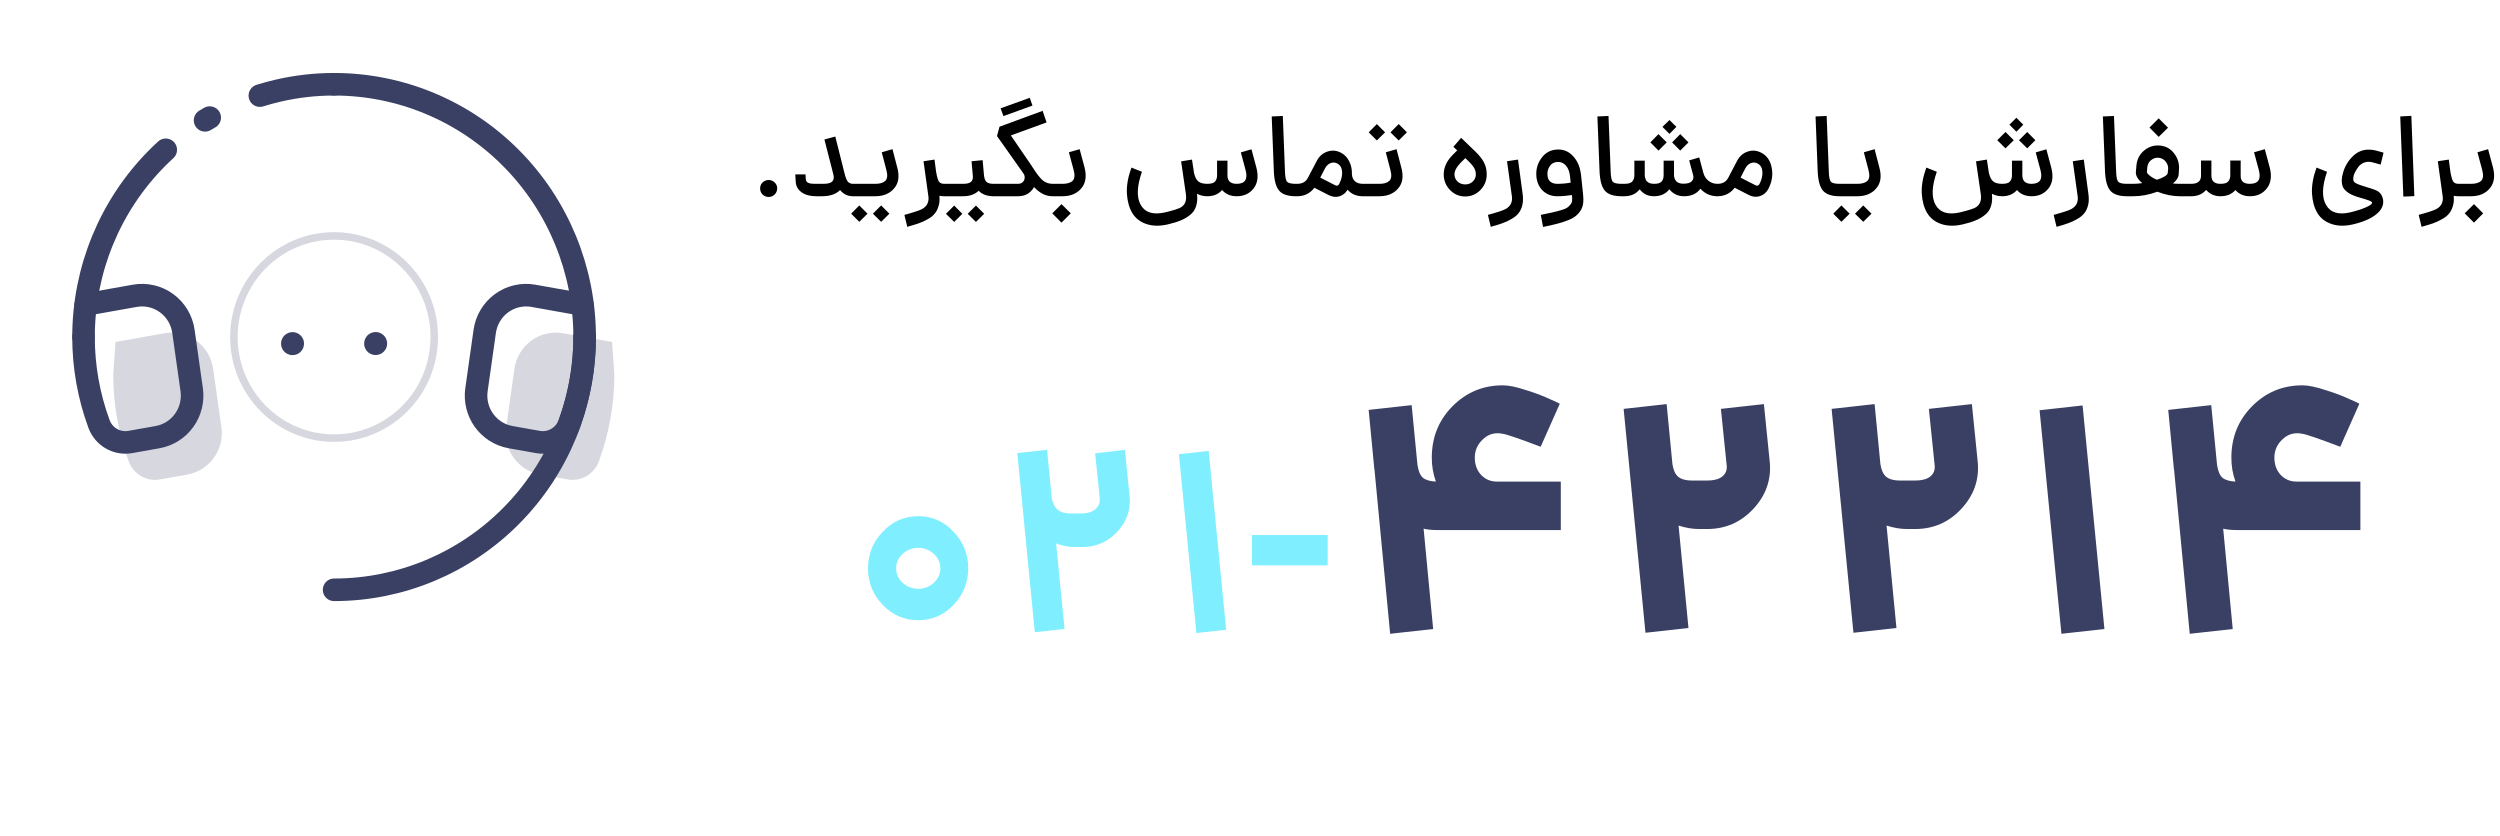<svg width="293" height="98" viewBox="0 0 293 98" fill="none" xmlns="http://www.w3.org/2000/svg">
<path d="M50.895 39.5C50.895 46.047 45.635 51.348 39.155 51.348C32.674 51.348 27.414 46.047 27.414 39.5C27.414 32.953 32.674 27.652 39.155 27.652C45.635 27.652 50.895 32.953 50.895 39.5Z" stroke="#3A4063" stroke-opacity="0.2" stroke-width="0.882"/>
<path d="M13.269 43.889C13.27 47.359 13.881 50.801 15.076 54.056C15.341 54.788 15.852 55.403 16.521 55.794C17.189 56.184 17.973 56.326 18.734 56.193L21.952 55.621C23.203 55.398 24.319 54.694 25.065 53.656C25.811 52.618 26.127 51.329 25.947 50.06L24.979 43.221C24.886 42.566 24.663 41.936 24.325 41.369C23.986 40.802 23.537 40.31 23.006 39.921C22.475 39.533 21.871 39.256 21.232 39.108C20.592 38.959 19.93 38.942 19.284 39.057L13.539 40.078" fill="#3A4063" fill-opacity="0.2"/>
<path d="M72.001 43.889C72.001 47.359 71.389 50.801 70.195 54.056C69.93 54.788 69.418 55.403 68.75 55.794C68.081 56.184 67.298 56.326 66.537 56.193L63.319 55.621C62.068 55.398 60.951 54.694 60.206 53.656C59.46 52.618 59.144 51.329 59.323 50.06L60.292 43.221C60.385 42.566 60.607 41.936 60.946 41.369C61.285 40.802 61.733 40.31 62.265 39.921C62.796 39.533 63.399 39.256 64.039 39.108C64.678 38.959 65.341 38.942 65.987 39.057L71.732 40.078" fill="#3A4063" fill-opacity="0.2"/>
<path d="M68.521 39.5C68.521 47.357 65.427 54.892 59.92 60.448C54.413 66.004 46.943 69.125 39.155 69.125" stroke="#3A4063" stroke-width="2.645" stroke-linecap="round" stroke-linejoin="round"/>
<path d="M9.789 39.5C9.789 31.643 12.883 24.108 18.39 18.552C18.728 18.211 19.074 17.878 19.427 17.556M39.155 9.875C36.941 9.875 34.754 10.127 32.629 10.616C31.896 10.784 31.17 10.981 30.454 11.205M24.578 13.782C24.395 13.888 24.214 13.995 24.033 14.104" stroke="#3A4063" stroke-width="2.645" stroke-linecap="round" stroke-linejoin="round"/>
<path d="M9.789 39.5C9.789 42.97 10.401 46.412 11.596 49.667C11.86 50.399 12.372 51.014 13.04 51.405C13.709 51.795 14.492 51.937 15.254 51.804L18.471 51.232C19.723 51.009 20.839 50.305 21.584 49.267C22.33 48.229 22.646 46.94 22.467 45.671L21.498 38.832C21.405 38.177 21.183 37.547 20.844 36.98C20.505 36.413 20.057 35.921 19.525 35.532C18.994 35.144 18.391 34.867 17.751 34.719C17.112 34.57 16.449 34.553 15.803 34.668L10.059 35.69" stroke="#3A4063" stroke-width="2.645" stroke-linecap="round" stroke-linejoin="round"/>
<path d="M68.521 39.5C68.521 31.643 65.427 24.108 59.92 18.552C54.413 12.996 46.943 9.875 39.155 9.875" stroke="#3A4063" stroke-width="2.645" stroke-linecap="round" stroke-linejoin="round"/>
<path d="M68.521 39.5C68.52 42.97 67.909 46.412 66.714 49.667C66.449 50.399 65.938 51.014 65.269 51.405C64.601 51.795 63.817 51.937 63.056 51.804L59.838 51.232C58.587 51.009 57.471 50.305 56.725 49.267C55.98 48.229 55.663 46.94 55.843 45.671L56.811 38.832C56.904 38.177 57.127 37.547 57.466 36.98C57.804 36.413 58.253 35.921 58.784 35.532C59.316 35.144 59.919 34.867 60.558 34.719C61.198 34.57 61.86 34.553 62.507 34.668L68.251 35.69" stroke="#3A4063" stroke-width="2.645" stroke-linecap="round" stroke-linejoin="round"/>
<path d="M44.025 40.238C44.02 40.238 44.016 40.24 44.011 40.243C44.008 40.245 44.004 40.249 44.002 40.254C44.001 40.258 44 40.263 44.001 40.268C44.002 40.273 44.004 40.277 44.008 40.28C44.011 40.284 44.016 40.286 44.02 40.287C44.025 40.288 44.03 40.288 44.034 40.286C44.039 40.284 44.043 40.281 44.045 40.277C44.048 40.273 44.049 40.268 44.049 40.263C44.05 40.26 44.049 40.257 44.048 40.253C44.047 40.25 44.045 40.248 44.043 40.245C44.04 40.243 44.038 40.241 44.035 40.24C44.032 40.239 44.028 40.238 44.025 40.238" stroke="#3A4063" stroke-width="2.645" stroke-linecap="round" stroke-linejoin="round"/>
<path d="M34.285 40.248C34.28 40.248 34.275 40.25 34.271 40.252C34.267 40.255 34.264 40.259 34.262 40.264C34.261 40.268 34.26 40.273 34.261 40.278C34.262 40.282 34.264 40.287 34.268 40.29C34.271 40.294 34.276 40.296 34.28 40.297C34.285 40.298 34.29 40.297 34.294 40.296C34.299 40.294 34.303 40.291 34.305 40.287C34.308 40.282 34.309 40.278 34.309 40.273C34.309 40.27 34.309 40.266 34.308 40.263C34.307 40.26 34.305 40.257 34.303 40.255C34.3 40.253 34.298 40.251 34.294 40.25C34.291 40.249 34.288 40.248 34.285 40.248" stroke="#3A4063" stroke-width="2.645" stroke-linecap="round" stroke-linejoin="round"/>
<path d="M111.747 62.32C112.899 63.515 113.475 64.944 113.475 66.608C113.475 68.272 112.899 69.701 111.747 70.896C110.617 72.091 109.241 72.688 107.619 72.688C105.998 72.688 104.611 72.091 103.459 70.896C102.307 69.701 101.731 68.272 101.731 66.608C101.731 64.944 102.307 63.515 103.459 62.32C104.611 61.104 105.998 60.496 107.619 60.496C109.241 60.496 110.617 61.104 111.747 62.32ZM109.443 68.304C109.955 67.835 110.211 67.269 110.211 66.608C110.211 65.947 109.955 65.381 109.443 64.912C108.931 64.443 108.323 64.208 107.619 64.208C106.915 64.208 106.307 64.443 105.795 64.912C105.283 65.381 105.027 65.947 105.027 66.608C105.027 67.269 105.283 67.835 105.795 68.304C106.307 68.773 106.915 69.008 107.619 69.008C108.323 69.008 108.931 68.773 109.443 68.304ZM132.383 58.096C132.554 59.696 132.074 61.104 130.943 62.32C129.834 63.515 128.458 64.112 126.815 64.112H125.919C125.258 64.112 124.543 63.973 123.775 63.696L124.767 73.712L121.279 74.096L119.231 53.104L122.719 52.72L123.263 58.384C123.477 59.579 124.181 60.176 125.375 60.176H126.815C127.455 60.176 127.967 60.016 128.351 59.696C128.757 59.376 128.938 58.96 128.895 58.448L128.351 53.136L131.839 52.72L132.383 58.096ZM140.217 74.192L138.169 53.232L141.657 52.848L143.705 73.808L140.217 74.192ZM146.738 66.256V62.704H155.602V66.256H146.738Z" fill="#00DFFE" fill-opacity="0.5"/>
<path d="M182.926 56.44V62.12H168.366C167.78 62.12 167.273 62.067 166.846 61.96L167.966 73.72L162.926 74.28L161.086 55C161.06 54.947 161.046 54.853 161.046 54.72L160.406 48.04L165.446 47.48L166.126 54.48C166.233 55.2 166.446 55.707 166.766 56C167.113 56.267 167.62 56.413 168.286 56.44C167.966 55.56 167.806 54.627 167.806 53.64C167.806 51.267 168.606 49.267 170.206 47.64C171.833 45.987 173.806 45.16 176.126 45.16C176.82 45.16 177.726 45.347 178.846 45.72C179.966 46.067 180.886 46.413 181.606 46.76C182.353 47.08 182.753 47.267 182.806 47.32L180.566 52.36C178.033 51.4 176.553 50.893 176.126 50.84C175.22 50.653 174.446 50.867 173.806 51.48C173.166 52.067 172.846 52.787 172.846 53.64C172.846 54.44 173.086 55.107 173.566 55.64C174.073 56.173 174.686 56.44 175.406 56.44H182.926ZM207.409 54.08C207.622 56.187 206.982 58.04 205.489 59.64C204.022 61.213 202.222 62 200.089 62H199.089C198.369 62 197.582 61.867 196.729 61.6L197.889 73.6L192.849 74.16L190.289 47.92L195.329 47.36L196.009 54.4C196.116 55.093 196.342 55.587 196.689 55.88C197.062 56.173 197.596 56.32 198.289 56.32H200.089C200.836 56.32 201.409 56.173 201.809 55.88C202.236 55.56 202.422 55.12 202.369 54.56L201.689 47.92L206.729 47.36L207.409 54.08ZM231.784 54.08C231.997 56.187 231.357 58.04 229.864 59.64C228.397 61.213 226.597 62 224.464 62H223.464C222.744 62 221.957 61.867 221.104 61.6L222.264 73.6L217.224 74.16L214.664 47.92L219.704 47.36L220.384 54.4C220.491 55.093 220.717 55.587 221.064 55.88C221.437 56.173 221.971 56.32 222.664 56.32H224.464C225.211 56.32 225.784 56.173 226.184 55.88C226.611 55.56 226.797 55.12 226.744 54.56L226.064 47.92L231.104 47.36L231.784 54.08ZM241.599 74.28L239.039 48.08L244.079 47.52L246.639 73.72L241.599 74.28ZM276.637 56.44V62.12H262.077C261.491 62.12 260.984 62.067 260.557 61.96L261.677 73.72L256.637 74.28L254.797 55C254.771 54.947 254.757 54.853 254.757 54.72L254.117 48.04L259.157 47.48L259.837 54.48C259.944 55.2 260.157 55.707 260.477 56C260.824 56.267 261.331 56.413 261.997 56.44C261.677 55.56 261.517 54.627 261.517 53.64C261.517 51.267 262.317 49.267 263.917 47.64C265.544 45.987 267.517 45.16 269.837 45.16C270.531 45.16 271.437 45.347 272.557 45.72C273.677 46.067 274.597 46.413 275.317 46.76C276.064 47.08 276.464 47.267 276.517 47.32L274.277 52.36C271.744 51.4 270.264 50.893 269.837 50.84C268.931 50.653 268.157 50.867 267.517 51.48C266.877 52.067 266.557 52.787 266.557 53.64C266.557 54.44 266.797 55.107 267.277 55.64C267.784 56.173 268.397 56.44 269.117 56.44H276.637Z" fill="#3A4063"/>
<path d="M90.094 23.084C89.805 23.084 89.562 22.986 89.366 22.79C89.18 22.594 89.086 22.356 89.086 22.076C89.086 21.805 89.18 21.577 89.366 21.39C89.562 21.194 89.805 21.096 90.094 21.096C90.365 21.096 90.598 21.194 90.794 21.39C90.99 21.577 91.088 21.805 91.088 22.076C91.088 22.356 90.99 22.594 90.794 22.79C90.598 22.986 90.365 23.084 90.094 23.084ZM99.968 21.544H100.654V23H99.968C99.352 23 98.848 22.757 98.456 22.272C97.989 22.757 97.275 23 96.314 23H95.656C94.946 23 94.377 22.846 93.948 22.538C93.528 22.23 93.299 21.833 93.262 21.348L93.206 20.438H94.41C94.41 20.699 94.424 20.919 94.452 21.096C94.508 21.395 94.834 21.544 95.432 21.544H96.482C97.004 21.544 97.354 21.455 97.532 21.278C97.709 21.091 97.76 20.839 97.686 20.522C97.686 20.513 97.681 20.503 97.672 20.494C97.672 20.475 97.672 20.461 97.672 20.452L96.622 16.35L97.896 16L98.932 20.13C98.988 20.345 99.03 20.508 99.058 20.62C99.095 20.732 99.142 20.858 99.198 20.998C99.263 21.138 99.324 21.241 99.38 21.306C99.445 21.371 99.524 21.427 99.618 21.474C99.72 21.521 99.837 21.544 99.968 21.544ZM100.512 23V21.544H102.584C103.125 21.544 103.517 21.427 103.76 21.194C104.003 20.951 104.045 20.531 103.886 19.934L103.34 17.848L104.6 17.484L105.16 19.64C105.44 20.667 105.314 21.483 104.782 22.09C104.259 22.697 103.527 23 102.584 23H100.512ZM100.708 25.996L99.756 25.044L100.708 24.078L101.674 25.044L100.708 25.996ZM103.27 25.996L102.304 25.044L103.27 24.078L104.236 25.044L103.27 25.996ZM110.672 21.544H110.77V23H110.672C110.439 23 110.247 22.981 110.098 22.944C110.145 23.392 110.112 23.793 110 24.148C109.897 24.503 109.748 24.797 109.552 25.03C109.365 25.273 109.09 25.492 108.726 25.688C108.371 25.893 108.017 26.057 107.662 26.178C107.307 26.299 106.864 26.435 106.332 26.584L105.996 25.184C107.097 24.885 107.788 24.657 108.068 24.498C108.6 24.209 108.852 23.761 108.824 23.154C108.815 23.089 108.805 23.014 108.796 22.93L108.236 18.898L109.524 18.702L109.706 20.102C109.809 20.709 109.921 21.101 110.042 21.278C110.163 21.455 110.373 21.544 110.672 21.544ZM115.319 20.508C115.357 20.9 115.455 21.171 115.613 21.32C115.772 21.469 116.057 21.544 116.467 21.544V23C115.693 23 115.105 22.785 114.703 22.356C114.246 22.785 113.639 23 112.883 23H110.629V21.544H112.883C113.313 21.544 113.616 21.469 113.793 21.32C113.971 21.171 114.045 20.937 114.017 20.62L113.863 18.898L115.165 18.772L115.319 20.494V20.508ZM110.867 25.058L111.833 24.092L112.785 25.058L111.833 26.01L110.867 25.058ZM113.415 25.058L114.381 24.092L115.347 25.058L114.381 26.01L113.415 25.058ZM121.006 12.374L117.604 13.606L117.268 12.696L120.684 11.464L121.006 12.374ZM123.358 21.544H123.554V23H123.358C122.574 23 121.851 22.641 121.188 21.922C121.114 22.071 121.016 22.207 120.894 22.328C120.521 22.776 119.98 23 119.27 23H116.33V21.544H119.284C119.499 21.544 119.667 21.497 119.788 21.404C119.956 21.283 120.054 21.124 120.082 20.928C120.12 20.723 120.078 20.527 119.956 20.34L116.848 15.944L117.142 14.852L122.196 12.99L122.658 14.348L118.472 15.874L120.936 19.472C120.946 19.491 120.96 19.519 120.978 19.556C121.006 19.584 121.025 19.607 121.034 19.626C121.501 20.373 121.898 20.881 122.224 21.152C122.56 21.413 122.938 21.544 123.358 21.544ZM123.412 23V21.544H124.518C125.069 21.544 125.466 21.427 125.708 21.194C125.951 20.951 125.993 20.531 125.834 19.934L125.274 17.848L126.534 17.484L127.094 19.57C127.374 20.625 127.253 21.46 126.73 22.076C126.208 22.692 125.47 23 124.518 23H123.412ZM124.406 26.094L123.328 25.002L124.406 23.924L125.498 25.002L124.406 26.094ZM147.233 19.584C147.513 20.611 147.415 21.437 146.939 22.062C146.463 22.687 145.796 23 144.937 23C144.218 23 143.649 22.757 143.229 22.272C142.809 22.757 142.23 23 141.493 23C141.054 23 140.653 22.902 140.289 22.706C140.354 23.275 140.317 23.765 140.177 24.176C140.046 24.596 139.808 24.937 139.463 25.198C139.127 25.469 138.758 25.683 138.357 25.842C137.956 26.01 137.452 26.164 136.845 26.304C135.902 26.519 135.067 26.5 134.339 26.248C133.62 26.005 133.074 25.576 132.701 24.96C132.337 24.353 132.127 23.593 132.071 22.678C132.024 21.763 132.202 20.751 132.603 19.64L133.835 20.13C133.238 21.838 133.191 23.135 133.695 24.022C134.208 24.918 135.16 25.207 136.551 24.89C137.531 24.657 138.156 24.456 138.427 24.288C138.903 23.989 139.09 23.476 138.987 22.748L138.427 18.912L139.701 18.702L139.939 20.27C140.051 20.746 140.219 21.077 140.443 21.264C140.676 21.451 141.026 21.544 141.493 21.544C141.95 21.544 142.254 21.455 142.403 21.278C142.562 21.091 142.641 20.849 142.641 20.55V18.828H143.859V20.55C143.859 21.213 144.218 21.544 144.937 21.544C145.917 21.544 146.267 21.012 145.987 19.948L145.427 17.862L146.673 17.498L147.233 19.584ZM151.872 23C150.948 23 150.299 22.785 149.926 22.356C149.552 21.927 149.342 21.171 149.296 20.088L149.044 13.648L150.346 13.592L150.598 20.088C150.616 20.723 150.696 21.124 150.836 21.292C150.985 21.46 151.33 21.544 151.872 21.544H152.012V23H151.872ZM158.443 20.41C158.462 20.765 158.583 21.045 158.807 21.25C159.031 21.446 159.339 21.544 159.731 21.544V23C158.966 23 158.369 22.743 157.939 22.23C157.725 22.603 157.417 22.86 157.015 23C156.614 23.131 156.199 23.093 155.769 22.888L154.047 22.006C153.534 22.669 152.862 23 152.031 23H151.877V21.544H152.031C152.629 21.544 153.049 21.306 153.291 20.83L154.327 18.856C154.617 18.305 155.032 17.941 155.573 17.764C156.124 17.577 156.665 17.629 157.197 17.918C157.608 18.142 157.921 18.478 158.135 18.926C158.359 19.365 158.462 19.859 158.443 20.41ZM156.945 21.572C157.207 21.077 157.323 20.601 157.295 20.144C157.267 19.677 157.081 19.351 156.735 19.164C156.474 19.024 156.203 19.01 155.923 19.122C155.653 19.234 155.433 19.453 155.265 19.78L154.733 20.816L156.483 21.712C156.689 21.815 156.843 21.768 156.945 21.572ZM161.366 16.462L160.414 15.51L161.366 14.544L162.332 15.51L161.366 16.462ZM163.928 16.462L162.962 15.51L163.928 14.544L164.894 15.51L163.928 16.462ZM159.588 23V21.544H161.66C162.202 21.544 162.594 21.427 162.836 21.194C163.079 20.951 163.121 20.531 162.962 19.934L162.416 17.848L163.676 17.484L164.236 19.64C164.516 20.667 164.39 21.483 163.858 22.09C163.336 22.697 162.603 23 161.66 23H159.588ZM172.928 17.778C173.395 18.226 173.731 18.655 173.936 19.066C174.141 19.477 174.244 19.934 174.244 20.438C174.244 21.147 173.997 21.759 173.502 22.272C173.007 22.776 172.415 23.028 171.724 23.028C171.033 23.028 170.441 22.776 169.946 22.272C169.451 21.759 169.204 21.147 169.204 20.438C169.204 19.598 169.577 18.814 170.324 18.086L170.786 17.624L170.338 17.204L171.248 16.154L172.928 17.778ZM170.828 21.278C171.071 21.502 171.369 21.614 171.724 21.614C172.079 21.614 172.373 21.502 172.606 21.278C172.849 21.045 172.97 20.765 172.97 20.438C172.97 20.186 172.909 19.948 172.788 19.724C172.667 19.491 172.424 19.197 172.06 18.842L171.738 18.534L171.276 18.982C170.735 19.523 170.464 20.009 170.464 20.438C170.464 20.765 170.585 21.045 170.828 21.278ZM174.719 26.584L174.383 25.184C175.484 24.885 176.175 24.657 176.455 24.498C176.987 24.209 177.239 23.761 177.211 23.154C177.201 23.089 177.192 23.014 177.183 22.93L176.623 18.898L177.911 18.702L178.457 22.762C178.522 23.247 178.508 23.677 178.415 24.05C178.321 24.423 178.177 24.731 177.981 24.974C177.794 25.226 177.519 25.455 177.155 25.66C176.791 25.875 176.431 26.043 176.077 26.164C175.722 26.295 175.269 26.435 174.719 26.584ZM185.537 22.776C185.584 23.196 185.584 23.565 185.537 23.882C185.491 24.199 185.383 24.479 185.215 24.722C185.047 24.974 184.851 25.184 184.627 25.352C184.403 25.529 184.091 25.693 183.689 25.842C183.288 26.001 182.877 26.131 182.457 26.234C182.037 26.346 181.501 26.467 180.847 26.598L180.581 25.184C181.207 25.053 181.669 24.955 181.967 24.89C182.266 24.825 182.588 24.741 182.933 24.638C183.288 24.535 183.526 24.442 183.647 24.358C183.778 24.274 183.904 24.157 184.025 24.008C184.156 23.868 184.231 23.714 184.249 23.546C184.268 23.387 184.263 23.182 184.235 22.93L184.221 22.86C183.643 22.953 183.073 23 182.513 23C181.841 23 181.277 22.785 180.819 22.356C180.371 21.917 180.119 21.353 180.063 20.662C179.998 19.869 180.194 19.159 180.651 18.534C181.109 17.899 181.72 17.563 182.485 17.526C183.241 17.489 183.871 17.75 184.375 18.31C184.889 18.861 185.197 19.598 185.299 20.522L185.537 22.776ZM182.513 21.544C183.055 21.544 183.577 21.497 184.081 21.404L184.011 20.704C183.955 20.144 183.797 19.715 183.535 19.416C183.274 19.108 182.943 18.963 182.541 18.982C182.149 18.991 181.846 19.155 181.631 19.472C181.417 19.789 181.328 20.149 181.365 20.55C181.384 20.858 181.491 21.101 181.687 21.278C181.893 21.455 182.168 21.544 182.513 21.544ZM190.044 23C189.12 23 188.471 22.785 188.098 22.356C187.724 21.927 187.514 21.171 187.468 20.088L187.216 13.648L188.518 13.592L188.77 20.088C188.788 20.723 188.868 21.124 189.008 21.292C189.157 21.46 189.502 21.544 190.044 21.544H190.184V23H190.044ZM196.475 14.866L195.663 15.692L194.837 14.866L195.663 14.068L196.475 14.866ZM195.341 16.686L194.375 17.652L193.423 16.686L194.375 15.72L195.341 16.686ZM196.923 17.652L195.971 16.686L196.923 15.72L197.889 16.686L196.923 17.652ZM199.639 20.27C199.742 20.653 199.942 20.961 200.241 21.194C200.54 21.427 200.885 21.544 201.277 21.544V23C200.484 23 199.821 22.706 199.289 22.118C198.86 22.706 198.22 23 197.371 23C196.662 23 196.088 22.729 195.649 22.188C195.22 22.729 194.618 23 193.843 23C193.143 23 192.588 22.729 192.177 22.188C191.729 22.729 191.136 23 190.399 23H190.049V21.544H190.399C190.847 21.544 191.15 21.451 191.309 21.264C191.468 21.077 191.547 20.839 191.547 20.55V18.828H192.765V20.55C192.765 20.625 192.774 20.704 192.793 20.788C192.812 20.863 192.849 20.965 192.905 21.096C192.97 21.227 193.082 21.334 193.241 21.418C193.4 21.502 193.6 21.544 193.843 21.544C194.291 21.544 194.59 21.455 194.739 21.278C194.898 21.091 194.977 20.849 194.977 20.55V18.828H196.195V20.55V20.564C196.195 20.601 196.2 20.648 196.209 20.704C196.218 20.76 196.242 20.844 196.279 20.956C196.326 21.059 196.382 21.152 196.447 21.236C196.522 21.311 196.629 21.381 196.769 21.446C196.918 21.502 197.091 21.53 197.287 21.53C197.772 21.53 198.104 21.432 198.281 21.236C198.458 21.04 198.51 20.802 198.435 20.522L197.973 18.8L199.149 18.45L199.611 20.172C199.611 20.181 199.616 20.2 199.625 20.228C199.634 20.247 199.639 20.261 199.639 20.27ZM206.457 17.918C207.101 18.263 207.498 18.851 207.647 19.682C207.806 20.513 207.67 21.339 207.241 22.16C207.026 22.552 206.714 22.823 206.303 22.972C205.892 23.121 205.468 23.093 205.029 22.888L203.307 22.006C202.794 22.669 202.122 23 201.291 23H201.137V21.544H201.291C201.888 21.544 202.308 21.306 202.551 20.83L203.587 18.856C203.876 18.305 204.292 17.941 204.833 17.764C205.384 17.577 205.925 17.629 206.457 17.918ZM206.205 21.572C206.466 21.077 206.583 20.601 206.555 20.144C206.527 19.677 206.34 19.351 205.995 19.164C205.734 19.024 205.463 19.01 205.183 19.122C204.912 19.234 204.693 19.453 204.525 19.78L203.993 20.816L205.743 21.712C205.948 21.815 206.102 21.768 206.205 21.572ZM215.61 23C214.686 23 214.037 22.785 213.664 22.356C213.291 21.927 213.081 21.171 213.034 20.088L212.782 13.648L214.084 13.592L214.336 20.088C214.355 20.723 214.434 21.124 214.574 21.292C214.723 21.46 215.069 21.544 215.61 21.544H215.75V23H215.61ZM215.616 23V21.544H217.688C218.229 21.544 218.621 21.427 218.864 21.194C219.106 20.951 219.148 20.531 218.99 19.934L218.444 17.848L219.704 17.484L220.264 19.64C220.544 20.667 220.418 21.483 219.886 22.09C219.363 22.697 218.63 23 217.688 23H215.616ZM215.812 25.996L214.86 25.044L215.812 24.078L216.778 25.044L215.812 25.996ZM218.374 25.996L217.408 25.044L218.374 24.078L219.34 25.044L218.374 25.996ZM237.131 14.614L236.319 15.44L235.507 14.614L236.319 13.802L237.131 14.614ZM236.011 16.434L235.045 17.386L234.079 16.434L235.045 15.468L236.011 16.434ZM237.593 17.386L236.627 16.434L237.593 15.468L238.545 16.434L237.593 17.386ZM240.393 19.584C240.673 20.611 240.575 21.437 240.099 22.062C239.623 22.687 238.956 23 238.097 23C237.379 23 236.809 22.757 236.389 22.272C235.969 22.757 235.391 23 234.653 23C234.215 23 233.813 22.902 233.449 22.706C233.515 23.275 233.477 23.765 233.337 24.176C233.207 24.596 232.969 24.937 232.623 25.198C232.287 25.469 231.919 25.683 231.517 25.842C231.116 26.01 230.612 26.164 230.005 26.304C229.063 26.519 228.227 26.5 227.499 26.248C226.781 26.005 226.235 25.576 225.861 24.96C225.497 24.353 225.287 23.593 225.231 22.678C225.185 21.763 225.362 20.751 225.763 19.64L226.995 20.13C226.398 21.838 226.351 23.135 226.855 24.022C227.369 24.918 228.321 25.207 229.711 24.89C230.691 24.657 231.317 24.456 231.587 24.288C232.063 23.989 232.25 23.476 232.147 22.748L231.587 18.912L232.861 18.702L233.099 20.27C233.211 20.746 233.379 21.077 233.603 21.264C233.837 21.451 234.187 21.544 234.653 21.544C235.111 21.544 235.414 21.455 235.563 21.278C235.722 21.091 235.801 20.849 235.801 20.55V18.828H237.019V20.55C237.019 21.213 237.379 21.544 238.097 21.544C239.077 21.544 239.427 21.012 239.147 19.948L238.587 17.862L239.833 17.498L240.393 19.584ZM241.027 26.584L240.691 25.184C241.793 24.885 242.483 24.657 242.763 24.498C243.295 24.209 243.547 23.761 243.519 23.154C243.51 23.089 243.501 23.014 243.491 22.93L242.931 18.898L244.219 18.702L244.765 22.762C244.831 23.247 244.817 23.677 244.723 24.05C244.63 24.423 244.485 24.731 244.289 24.974C244.103 25.226 243.827 25.455 243.463 25.66C243.099 25.875 242.74 26.043 242.385 26.164C242.031 26.295 241.578 26.435 241.027 26.584ZM249.284 23C248.36 23 247.711 22.785 247.338 22.356C246.965 21.927 246.755 21.171 246.708 20.088L246.456 13.648L247.758 13.592L248.01 20.088C248.029 20.723 248.108 21.124 248.248 21.292C248.397 21.46 248.743 21.544 249.284 21.544H249.424V23H249.284ZM254.091 14.964L252.999 16.042L251.921 14.95L252.999 13.872L254.091 14.964ZM255.477 21.544H256.289V23H255.477C254.628 23 253.751 22.823 252.845 22.468C251.884 22.823 250.941 23 250.017 23H249.289V21.544H250.017C250.344 21.544 250.694 21.516 251.067 21.46C250.535 21.003 250.288 20.564 250.325 20.144L250.395 19.332C250.479 18.613 250.792 18.039 251.333 17.61C251.875 17.171 252.495 16.989 253.195 17.064C253.877 17.139 254.423 17.456 254.833 18.016C255.244 18.567 255.426 19.178 255.379 19.85L255.337 20.48C255.309 20.816 255.085 21.157 254.665 21.502C254.917 21.53 255.188 21.544 255.477 21.544ZM251.613 20.2C251.669 20.331 251.8 20.475 252.005 20.634C252.211 20.793 252.472 20.937 252.789 21.068C253.545 20.816 253.965 20.569 254.049 20.326L254.105 19.836C254.133 19.528 254.045 19.239 253.839 18.968C253.643 18.697 253.373 18.539 253.027 18.492C252.691 18.455 252.388 18.543 252.117 18.758C251.856 18.963 251.707 19.234 251.669 19.57L251.613 20.2ZM265.995 19.57C266.275 20.597 266.172 21.427 265.687 22.062C265.211 22.687 264.543 23 263.685 23C262.985 23 262.42 22.757 261.991 22.272C261.571 22.757 260.987 23 260.241 23C259.55 23 258.99 22.753 258.561 22.258C258.131 22.753 257.548 23 256.811 23H256.153V21.544H256.811C257.557 21.544 257.94 21.241 257.959 20.634V20.55V18.814H259.177V20.55V20.634C259.195 21.241 259.55 21.544 260.241 21.544C260.698 21.544 261.001 21.451 261.151 21.264C261.309 21.077 261.389 20.839 261.389 20.55V18.814H262.607V20.55V20.634C262.607 21.241 262.966 21.544 263.685 21.544C264.674 21.544 265.024 21.007 264.735 19.934L264.175 17.848L265.435 17.484L265.995 19.57ZM275.738 26.304C274.804 26.519 273.974 26.5 273.246 26.248C272.518 26.005 271.967 25.576 271.594 24.96C271.23 24.353 271.02 23.593 270.964 22.678C270.917 21.763 271.094 20.751 271.496 19.64L272.728 20.13C272.14 21.838 272.102 23.135 272.616 24.022C273.129 24.918 274.072 25.207 275.444 24.89C276.218 24.703 276.839 24.503 277.306 24.288C277.782 24.083 278.015 23.905 278.006 23.756C278.006 23.728 277.992 23.7 277.964 23.672C277.945 23.644 277.908 23.616 277.852 23.588C277.796 23.56 277.735 23.532 277.67 23.504C277.614 23.485 277.53 23.457 277.418 23.42C277.315 23.383 277.217 23.35 277.124 23.322C277.03 23.294 276.904 23.257 276.746 23.21C276.587 23.163 276.442 23.121 276.312 23.084C276.004 22.981 275.742 22.879 275.528 22.776C275.322 22.673 275.131 22.543 274.954 22.384C274.776 22.225 274.646 22.048 274.562 21.852C274.487 21.647 274.45 21.404 274.45 21.124C274.459 20.835 274.52 20.508 274.632 20.144C274.744 19.78 274.902 19.435 275.108 19.108C275.313 18.772 275.579 18.459 275.906 18.17C276.242 17.881 276.615 17.689 277.026 17.596C277.446 17.503 277.917 17.517 278.44 17.638L279.35 17.89L279.014 19.29L278.104 19.038C277.749 18.935 277.422 18.935 277.124 19.038C276.834 19.141 276.601 19.304 276.424 19.528C276.256 19.752 276.13 19.948 276.046 20.116C275.962 20.275 275.901 20.415 275.864 20.536C275.761 20.928 275.78 21.194 275.92 21.334C276.06 21.474 276.386 21.623 276.9 21.782C277.861 22.062 278.458 22.272 278.692 22.412C279.018 22.636 279.219 22.958 279.294 23.378C279.396 24.031 279.13 24.61 278.496 25.114C277.87 25.627 276.951 26.024 275.738 26.304ZM281.673 23.042L281.309 13.648L282.611 13.578L282.961 22.986L281.673 23.042ZM288.147 21.544H288.245V23H288.147C287.913 23 287.722 22.981 287.573 22.944C287.619 23.392 287.587 23.793 287.475 24.148C287.372 24.503 287.223 24.797 287.027 25.03C286.84 25.273 286.565 25.492 286.201 25.688C285.846 25.893 285.491 26.057 285.137 26.178C284.782 26.299 284.339 26.435 283.807 26.584L283.471 25.184C284.572 24.885 285.263 24.657 285.543 24.498C286.075 24.209 286.327 23.761 286.299 23.154C286.289 23.089 286.28 23.014 286.271 22.93L285.711 18.898L286.999 18.702L287.181 20.102C287.283 20.709 287.395 21.101 287.517 21.278C287.638 21.455 287.848 21.544 288.147 21.544ZM292.164 19.57C292.444 20.625 292.322 21.46 291.8 22.076C291.286 22.692 290.554 23 289.602 23H288.104V21.544H289.602C290.152 21.544 290.549 21.427 290.792 21.194C291.034 20.951 291.076 20.531 290.918 19.934L290.358 17.848L291.604 17.484L292.164 19.57ZM288.86 25.002L289.952 23.924L291.03 25.002L289.952 26.094L288.86 25.002Z" fill="black"/>
</svg>
